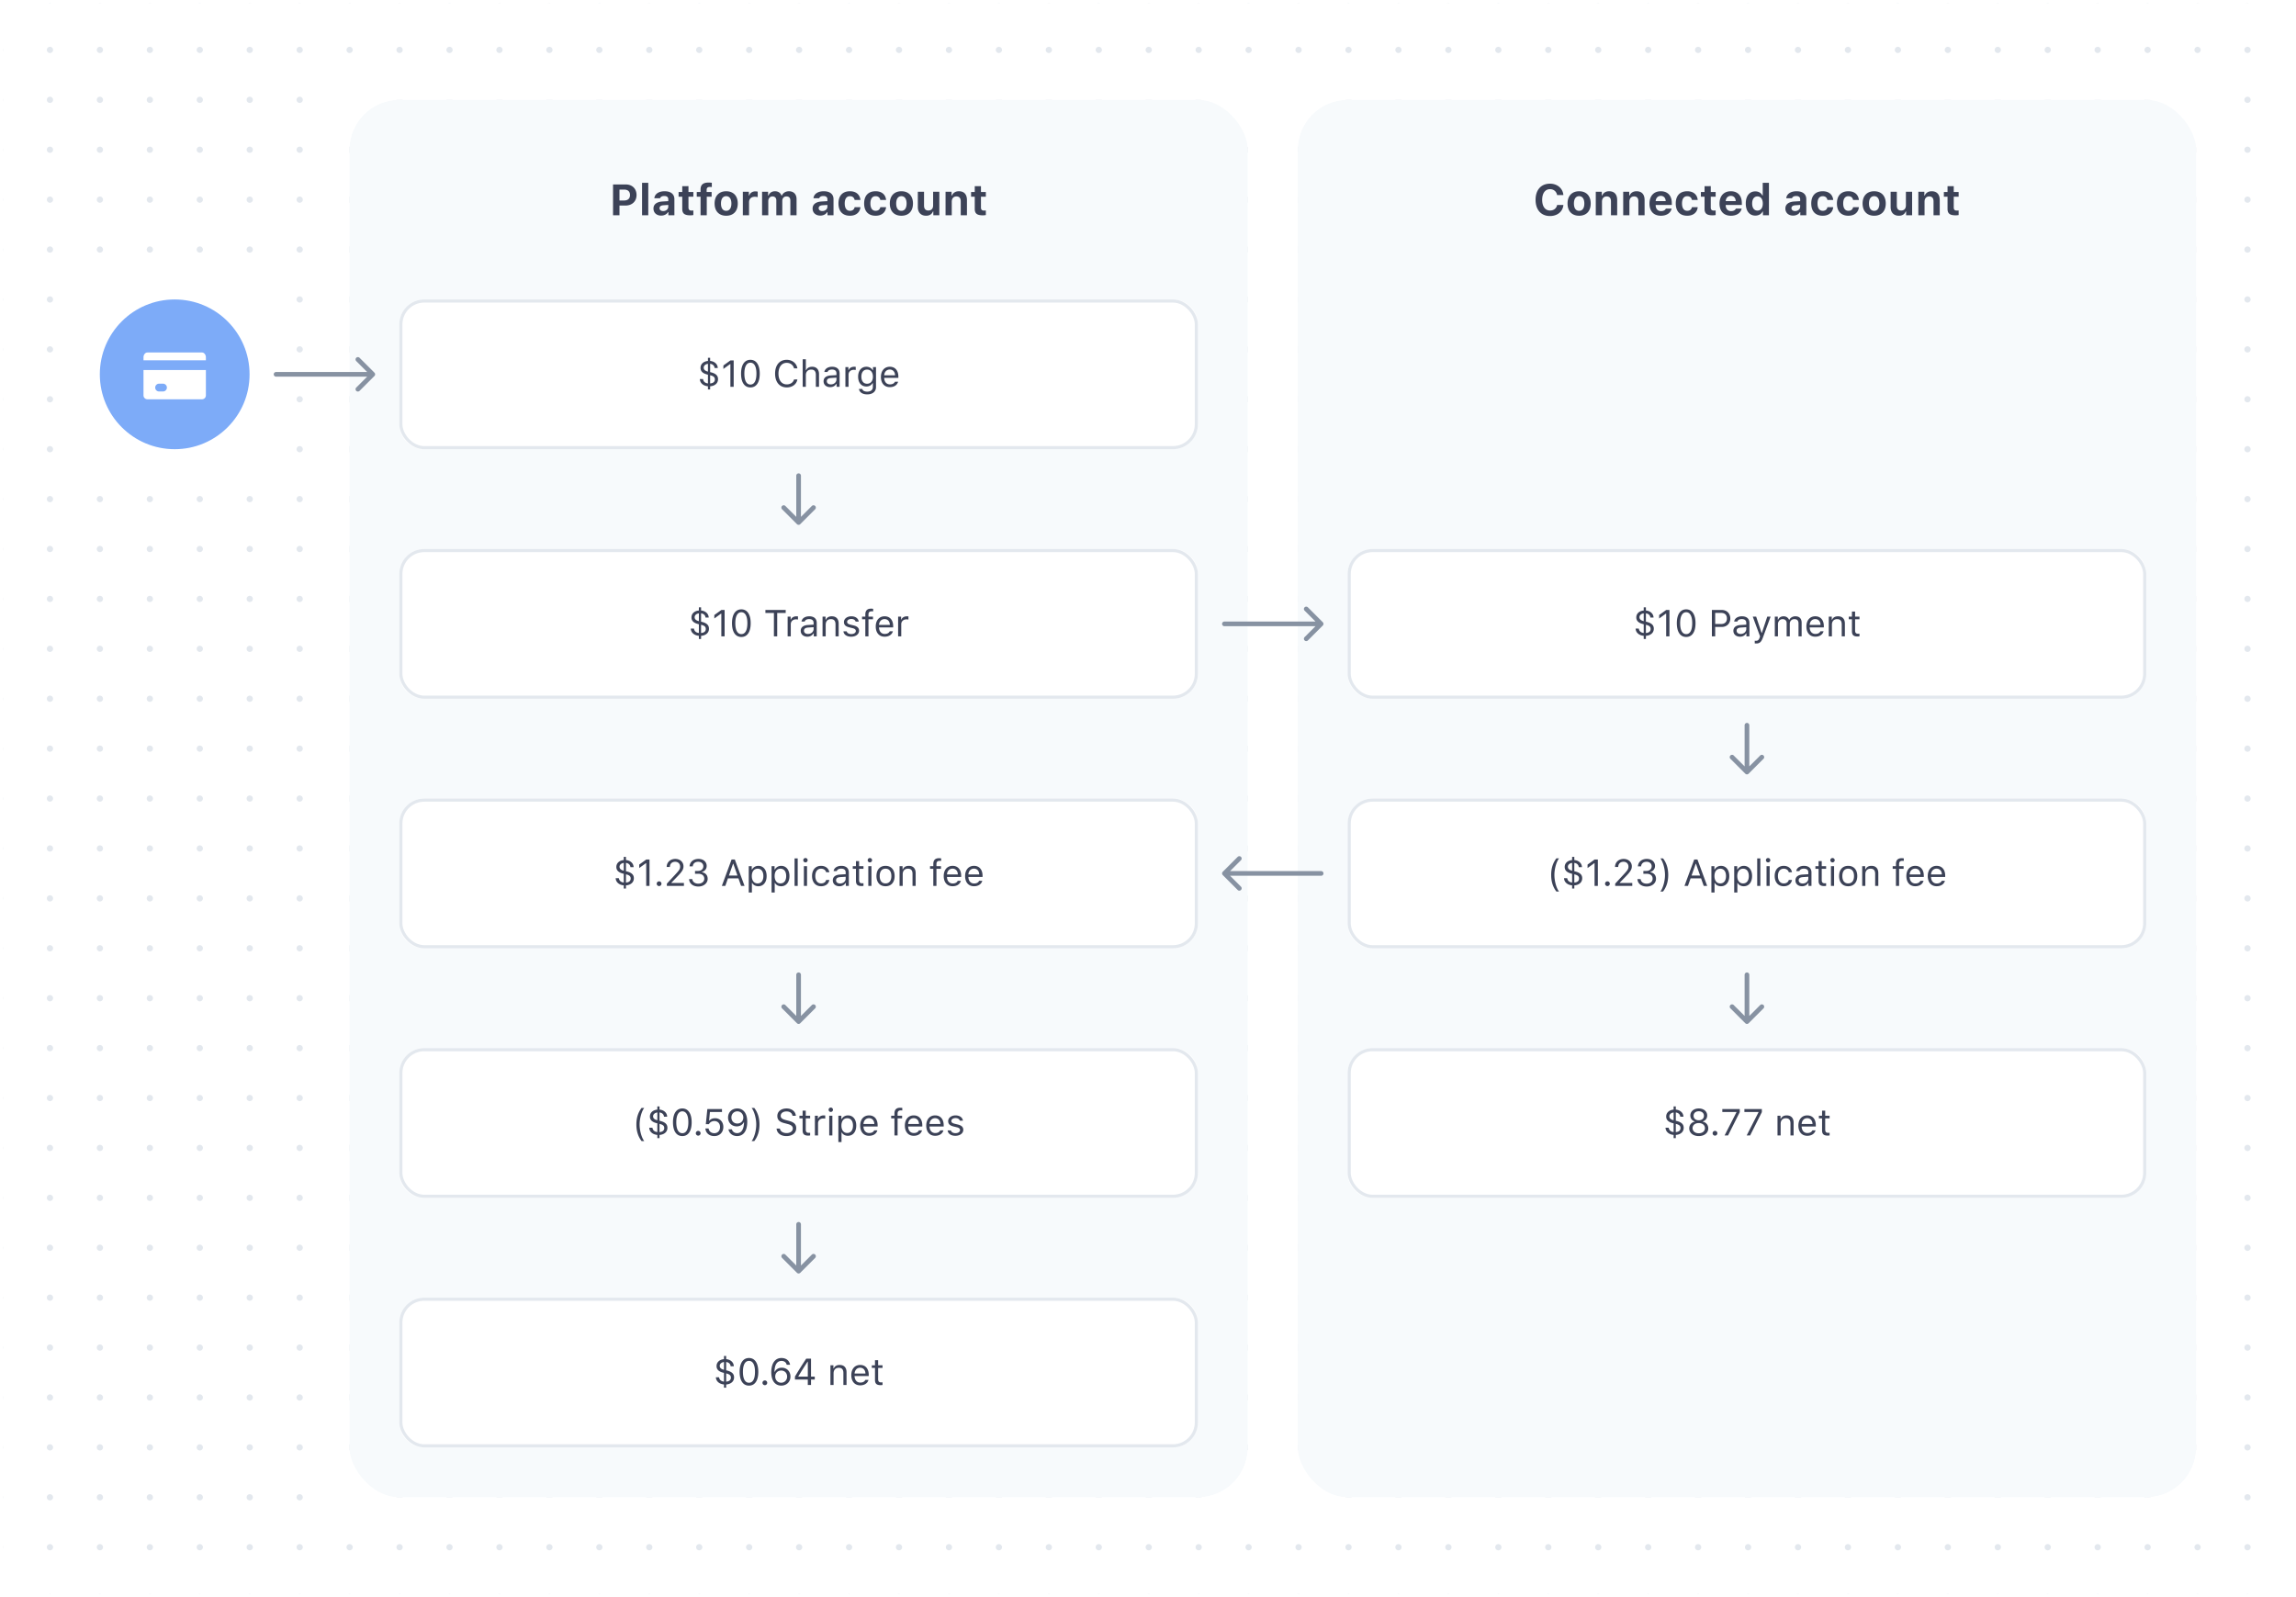 <svg xmlns="http://www.w3.org/2000/svg" width="736" height="512" fill="none"><rect width="100%" height="100%" fill="#333333" stroke="none"/><g clip-path="url(#a)"><path fill="#fff" d="M0 0h736v512H0z"/><path stroke="#E3E8EE" stroke-dasharray="0.01 16" stroke-linecap="round" stroke-linejoin="round" stroke-width="2" d="M0 0h736M0 16h736M0 32h736M0 48h736M0 64h736M0 80h736M0 96h736M0 112h736M0 128h736M0 144h736M0 160h736M0 176h736M0 192h736M0 208h736M0 224h736M0 240h736M0 256h736M0 272h736M0 288h736M0 304h736M0 320h736M0 336h736M0 352h736M0 368h736M0 384h736M0 400h736M0 416h736M0 432h736M0 448h736M0 464h736M0 480h736M0 496h736M0 512h736"/><path stroke="#fff" d="M.5.5h735v511H.5z"/></g><path fill="#F7FAFC" d="M112 48c0-8.837 7.163-16 16-16h256c8.837 0 16 7.163 16 16v416c0 8.837-7.163 16-16 16H128c-8.837 0-16-7.163-16-16z"/><rect width="298" height="458" x="107" y="27" stroke="#fff" stroke-width="10" rx="21"/><path fill="#F7FAFC" d="M416 48c0-8.837 7.163-16 16-16h256c8.837 0 16 7.163 16 16v416c0 8.837-7.163 16-16 16H432c-8.837 0-16-7.163-16-16z"/><rect width="298" height="458" x="411" y="27" stroke="#fff" stroke-width="10" rx="21"/><path fill="#F7FAFC" d="M193 52h126v24H193z"/><path fill="#3C4257" d="M196.514 59.136V69h2.064v-3.11h1.948c2.078 0 3.521-1.354 3.521-3.364 0-2.037-1.388-3.39-3.418-3.39zm2.064 1.64h1.504c1.189 0 1.866.609 1.866 1.757 0 1.121-.69 1.736-1.873 1.736h-1.497zM205.817 69h1.99V58.596h-1.99zm6.125.116c.978 0 1.798-.417 2.188-1.114h.123V69h1.928v-5.14c0-1.607-1.128-2.55-3.124-2.55-1.894 0-3.172.868-3.302 2.249h1.832c.164-.472.642-.725 1.36-.725.821 0 1.272.376 1.272 1.025v.622l-1.825.11c-1.873.11-2.919.902-2.919 2.263 0 1.374 1.018 2.262 2.467 2.262m.657-1.456c-.691 0-1.176-.349-1.176-.93 0-.553.417-.874 1.271-.93l1.525-.102v.56c0 .794-.698 1.402-1.62 1.402m6.104-7.984v1.866h-1.176v1.51h1.176v3.918c0 1.463.725 2.057 2.557 2.057.383 0 .752-.04.998-.088v-1.47a5 5 0 0 1-.588.034c-.677 0-.978-.314-.978-.991v-3.46h1.566v-1.51h-1.566v-1.866zM224.568 69h1.99v-5.947h1.558v-1.511h-1.599v-.636c0-.656.287-.977 1.066-.977.26 0 .465.02.595.04v-1.373a7 7 0 0 0-1.026-.075c-1.818 0-2.584.752-2.584 2.249v.772h-1.216v1.51h1.216zm8.217.157c2.318 0 3.712-1.463 3.712-3.924 0-2.44-1.415-3.923-3.712-3.923s-3.712 1.49-3.712 3.923c0 2.454 1.395 3.924 3.712 3.924m0-1.572c-1.066 0-1.668-.861-1.668-2.352 0-1.476.609-2.344 1.668-2.344 1.053 0 1.668.868 1.668 2.344 0 1.49-.608 2.352-1.668 2.352M238.124 69h1.989v-4.21c0-1.06.745-1.71 1.832-1.71.322 0 .786.055.944.11v-1.75c-.171-.055-.506-.09-.78-.09-.957 0-1.736.568-1.934 1.32h-.123v-1.196h-1.928zm6.166 0h1.989v-4.54c0-.86.554-1.49 1.333-1.49.78 0 1.244.465 1.244 1.272V69h1.915v-4.628c0-.813.519-1.401 1.326-1.401.841 0 1.257.45 1.257 1.36V69h1.99v-5.168c0-1.552-.937-2.522-2.441-2.522-1.052 0-1.921.553-2.269 1.387h-.123c-.301-.861-1.026-1.387-2.085-1.387-.991 0-1.778.526-2.085 1.387h-.123v-1.223h-1.928zm18.662.116c.978 0 1.798-.417 2.188-1.114h.123V69h1.927v-5.14c0-1.607-1.128-2.55-3.124-2.55-1.893 0-3.171.868-3.301 2.249h1.832c.164-.472.642-.725 1.36-.725.82 0 1.272.376 1.272 1.025v.622l-1.826.11c-1.873.11-2.919.902-2.919 2.263 0 1.374 1.019 2.262 2.468 2.262m.656-1.456c-.69 0-1.175-.349-1.175-.93 0-.553.417-.874 1.271-.93l1.525-.102v.56c0 .794-.698 1.402-1.621 1.402m12.209-3.561c-.164-1.682-1.36-2.79-3.356-2.79-2.358 0-3.685 1.43-3.685 3.91 0 2.51 1.333 3.938 3.685 3.938 1.962 0 3.192-1.08 3.356-2.734h-1.859c-.15.752-.684 1.155-1.497 1.155-1.066 0-1.675-.84-1.675-2.358 0-1.497.602-2.325 1.675-2.325.848 0 1.36.479 1.497 1.204zm8.231 0c-.164-1.682-1.36-2.79-3.357-2.79-2.358 0-3.684 1.43-3.684 3.91 0 2.51 1.333 3.938 3.684 3.938 1.962 0 3.193-1.08 3.357-2.734h-1.86c-.15.752-.683 1.155-1.497 1.155-1.066 0-1.674-.84-1.674-2.358 0-1.497.601-2.325 1.674-2.325.848 0 1.361.479 1.497 1.204zm4.901 5.058c2.318 0 3.712-1.463 3.712-3.924 0-2.44-1.415-3.923-3.712-3.923s-3.712 1.49-3.712 3.923c0 2.454 1.395 3.924 3.712 3.924m0-1.572c-1.066 0-1.668-.861-1.668-2.352 0-1.476.609-2.344 1.668-2.344 1.053 0 1.668.868 1.668 2.344 0 1.49-.608 2.352-1.668 2.352m12.161-6.111h-1.989v4.347c0 1.032-.533 1.668-1.524 1.668-.916 0-1.388-.54-1.388-1.606v-4.41h-1.989v4.902c0 1.75 1.011 2.782 2.638 2.782 1.142 0 1.846-.492 2.202-1.367h.123V69h1.927zM303.106 69h1.99v-4.355c0-1.018.567-1.674 1.49-1.674.943 0 1.388.553 1.388 1.613V69h1.989v-4.867c0-1.798-.902-2.823-2.577-2.823-1.115 0-1.88.526-2.229 1.374h-.123v-1.21h-1.928zm9.359-9.324v1.866h-1.176v1.51h1.176v3.918c0 1.463.724 2.057 2.556 2.057.383 0 .752-.04.999-.088v-1.47c-.192.02-.329.034-.588.034-.677 0-.978-.314-.978-.991v-3.46h1.566v-1.51h-1.566v-1.866z"/><path stroke="#F7FAFC" stroke-width="4" d="M193 52h126v24H193z"/><path fill="#F7FAFC" d="M489 52h142v24H489z"/><path fill="#3C4257" d="M496.87 69.253c2.379 0 4.115-1.442 4.286-3.548h-2.01c-.198 1.087-1.086 1.784-2.269 1.784-1.559 0-2.523-1.312-2.523-3.425s.964-3.424 2.516-3.424c1.176 0 2.071.752 2.27 1.893h2.009c-.15-2.119-1.941-3.65-4.279-3.65-2.864 0-4.628 1.975-4.628 5.181s1.771 5.189 4.628 5.189m9.331-.096c2.318 0 3.712-1.463 3.712-3.924 0-2.44-1.415-3.923-3.712-3.923s-3.712 1.49-3.712 3.923c0 2.454 1.395 3.924 3.712 3.924m0-1.572c-1.066 0-1.668-.861-1.668-2.352 0-1.476.609-2.344 1.668-2.344 1.053 0 1.668.868 1.668 2.344 0 1.49-.608 2.352-1.668 2.352M511.54 69h1.989v-4.355c0-1.018.568-1.674 1.491-1.674.943 0 1.387.553 1.387 1.613V69h1.989v-4.867c0-1.798-.902-2.823-2.577-2.823-1.114 0-1.88.526-2.228 1.374h-.123v-1.21h-1.928zm8.791 0h1.989v-4.355c0-1.018.568-1.674 1.491-1.674.943 0 1.387.553 1.387 1.613V69h1.99v-4.867c0-1.798-.903-2.823-2.578-2.823-1.114 0-1.88.526-2.228 1.374h-.123v-1.21h-1.928zm13.665-2.126c-.212.513-.752.8-1.538.8-1.039 0-1.695-.718-1.723-1.866v-.103h5.175v-.595c0-2.379-1.312-3.8-3.534-3.8-2.242 0-3.623 1.517-3.623 3.964 0 2.434 1.353 3.883 3.65 3.883 1.846 0 3.152-.882 3.446-2.283zm-1.613-4.081c.929 0 1.531.642 1.572 1.675h-3.213c.069-1.012.718-1.675 1.641-1.675m11.833 1.306c-.164-1.682-1.361-2.79-3.357-2.79-2.358 0-3.684 1.43-3.684 3.91 0 2.51 1.333 3.938 3.684 3.938 1.962 0 3.193-1.08 3.357-2.734h-1.86c-.15.752-.683 1.155-1.497 1.155-1.066 0-1.674-.84-1.674-2.358 0-1.497.601-2.325 1.674-2.325.848 0 1.361.479 1.497 1.204zm2.194-4.423v1.866h-1.176v1.51h1.176v3.918c0 1.463.725 2.057 2.557 2.057.383 0 .752-.04.998-.088v-1.47a5 5 0 0 1-.588.034c-.677 0-.978-.314-.978-.991v-3.46h1.566v-1.51h-1.566v-1.866zm10.035 7.198c-.212.513-.752.8-1.538.8-1.039 0-1.695-.718-1.722-1.866v-.103h5.174v-.595c0-2.379-1.312-3.8-3.534-3.8-2.242 0-3.623 1.517-3.623 3.964 0 2.434 1.354 3.883 3.651 3.883 1.845 0 3.151-.882 3.445-2.283zm-1.613-4.081c.93 0 1.531.642 1.572 1.675h-3.213c.069-1.012.718-1.675 1.641-1.675m7.861 6.323c1.046 0 1.901-.485 2.304-1.299h.123V69h1.928V58.596h-1.989v4.08h-.117c-.389-.833-1.23-1.325-2.249-1.325-1.893 0-3.069 1.483-3.069 3.876 0 2.399 1.169 3.89 3.069 3.89m.677-6.152c1.06 0 1.709.868 1.709 2.276s-.642 2.27-1.709 2.27c-1.066 0-1.702-.855-1.702-2.277 0-1.415.643-2.27 1.702-2.27m11.416 6.152c.978 0 1.798-.417 2.188-1.114h.123V69h1.927v-5.14c0-1.607-1.128-2.55-3.124-2.55-1.893 0-3.171.868-3.301 2.249h1.832c.164-.472.642-.725 1.36-.725.82 0 1.271.376 1.271 1.025v.622l-1.825.11c-1.873.11-2.919.902-2.919 2.263 0 1.374 1.019 2.262 2.468 2.262m.656-1.456c-.69 0-1.175-.349-1.175-.93 0-.553.417-.874 1.271-.93l1.524-.102v.56c0 .794-.697 1.402-1.62 1.402m12.209-3.561c-.164-1.682-1.36-2.79-3.356-2.79-2.358 0-3.685 1.43-3.685 3.91 0 2.51 1.333 3.938 3.685 3.938 1.962 0 3.192-1.08 3.356-2.734h-1.859c-.15.752-.684 1.155-1.497 1.155-1.066 0-1.675-.84-1.675-2.358 0-1.497.602-2.325 1.675-2.325.848 0 1.36.479 1.497 1.204zm8.231 0c-.164-1.682-1.361-2.79-3.357-2.79-2.358 0-3.684 1.43-3.684 3.91 0 2.51 1.333 3.938 3.684 3.938 1.962 0 3.193-1.08 3.357-2.734h-1.86c-.15.752-.683 1.155-1.497 1.155-1.066 0-1.674-.84-1.674-2.358 0-1.497.601-2.325 1.674-2.325.848 0 1.361.479 1.497 1.204zm4.901 5.058c2.318 0 3.712-1.463 3.712-3.924 0-2.44-1.415-3.923-3.712-3.923s-3.712 1.49-3.712 3.923c0 2.454 1.395 3.924 3.712 3.924m0-1.572c-1.066 0-1.668-.861-1.668-2.352 0-1.476.609-2.344 1.668-2.344 1.053 0 1.668.868 1.668 2.344 0 1.49-.608 2.352-1.668 2.352m12.161-6.111h-1.989v4.347c0 1.032-.533 1.668-1.524 1.668-.916 0-1.388-.54-1.388-1.606v-4.41h-1.989v4.902c0 1.75 1.011 2.782 2.638 2.782 1.142 0 1.846-.492 2.202-1.367h.123V69h1.927zM614.94 69h1.99v-4.355c0-1.018.567-1.674 1.49-1.674.943 0 1.388.553 1.388 1.613V69h1.989v-4.867c0-1.798-.902-2.823-2.577-2.823-1.115 0-1.88.526-2.229 1.374h-.123v-1.21h-1.928zm9.359-9.324v1.866h-1.176v1.51h1.176v3.918c0 1.463.724 2.057 2.556 2.057.383 0 .752-.04.999-.088v-1.47c-.192.02-.329.034-.588.034-.677 0-.978-.314-.978-.991v-3.46h1.566v-1.51h-1.566v-1.866z"/><path stroke="#F7FAFC" stroke-width="4" d="M489 52h142v24H489z"/><path fill="#fff" d="M32 104a8 8 0 0 1 8-8h32a8 8 0 0 1 8 8v32a8 8 0 0 1-8 8H40a8 8 0 0 1-8-8z"/><path fill="#7DABF8" stroke="#fff" stroke-width="12" d="M56 150c16.569 0 30-13.431 30-30S72.569 90 56 90c-16.568 0-30 13.431-30 30s13.432 30 30 30Z"/><path fill="#fff" fill-rule="evenodd" d="M66 115.5H46v-.938c0-.862.56-1.562 1.25-1.562h17.5c.69 0 1.25.7 1.25 1.562zm0 3.125v8.125c0 .69-.56 1.25-1.25 1.25h-17.5c-.69 0-1.25-.56-1.25-1.25v-8.125zM51 123a1.25 1.25 0 0 0 0 2.5h1.25a1.25 1.25 0 0 0 0-2.5z" clip-rule="evenodd"/><path fill="#fff" d="M128 104a8 8 0 0 1 8-8h240a8 8 0 0 1 8 8v32a8 8 0 0 1-8 8H136a8 8 0 0 1-8-8z"/><path fill="#3C4257" d="M226.938 124.85h.703v-1.014c1.382-.106 2.531-.873 2.531-2.285 0-1.231-.844-1.852-2.35-2.215l-.181-.041v-2.666c.791.1 1.353.562 1.429 1.353h1.02c-.041-1.294-1.096-2.15-2.449-2.273v-1.014h-.703v1.02c-1.389.123-2.379.955-2.379 2.215 0 1.154.785 1.804 2.244 2.156l.135.035v2.795c-1.014-.111-1.465-.668-1.571-1.4h-1.019c.041 1.365 1.195 2.191 2.59 2.314zm-1.36-6.991c0-.568.469-1.107 1.36-1.224v2.49c-1.008-.246-1.36-.691-1.36-1.266m2.098 2.438c1.16.281 1.476.691 1.476 1.336 0 .674-.422 1.207-1.511 1.289v-2.631zm6.457 3.703h1.055v-8.455h-1.049l-2.25 1.617v1.113l2.15-1.558h.094zm6.422.199c1.898 0 2.988-1.605 2.988-4.412 0-2.801-1.107-4.441-2.988-4.441-1.893 0-3 1.634-3 4.424 0 2.812 1.095 4.429 3 4.429m0-.92c-1.248 0-1.94-1.248-1.94-3.509 0-2.233.703-3.499 1.94-3.499 1.236 0 1.927 1.254 1.927 3.499 0 2.267-.679 3.509-1.927 3.509m11.642.92c1.799 0 3.135-1.002 3.416-2.554h-1.072c-.27.978-1.166 1.582-2.344 1.582-1.629 0-2.648-1.331-2.648-3.452s1.019-3.457 2.642-3.457c1.166 0 2.069.686 2.35 1.776h1.072c-.252-1.629-1.64-2.748-3.422-2.748-2.296 0-3.726 1.699-3.726 4.429 0 2.725 1.435 4.424 3.732 4.424m5.115-.199h1.008v-3.738c0-1.067.621-1.782 1.752-1.782.955 0 1.459.557 1.459 1.676V124h1.008v-4.09c0-1.482-.844-2.338-2.18-2.338-.966 0-1.629.41-1.945 1.108h-.094v-3.504h-1.008zm8.825.111c.843 0 1.535-.369 1.945-1.043h.094V124h.961v-4.324c0-1.313-.862-2.104-2.403-2.104-1.347 0-2.343.668-2.478 1.682h1.019c.141-.498.668-.785 1.424-.785.944 0 1.43.427 1.43 1.207v.574l-1.822.111c-1.471.088-2.303.739-2.303 1.869 0 1.155.908 1.881 2.133 1.881m.187-.884c-.732 0-1.277-.375-1.277-1.02 0-.633.422-.967 1.383-1.031l1.699-.112v.581c0 .902-.768 1.582-1.805 1.582M271 124h1.008v-3.914c0-.891.697-1.535 1.658-1.535.199 0 .563.035.645.058v-1.007a4 4 0 0 0-.504-.03c-.838 0-1.565.434-1.752 1.049h-.094v-.937H271zm6.996 2.426c1.723 0 2.813-.903 2.813-2.315v-6.427h-.961v1.002h-.094c-.363-.68-1.143-1.114-2.027-1.114-1.623 0-2.649 1.283-2.649 3.176s1.014 3.158 2.649 3.158c.867 0 1.582-.392 1.98-1.09h.094v1.243c0 .931-.674 1.488-1.805 1.488-.908 0-1.471-.334-1.582-.85h-1.066c.152 1.043 1.125 1.729 2.648 1.729m-.047-3.41c-1.172 0-1.828-.891-1.828-2.268s.656-2.268 1.828-2.268c1.166 0 1.875.891 1.875 2.268s-.703 2.268-1.875 2.268m8.942-.651c-.264.557-.815.856-1.629.856-1.073 0-1.77-.791-1.823-2.039v-.047h4.541v-.387c0-1.963-1.037-3.176-2.742-3.176-1.734 0-2.847 1.289-2.847 3.276 0 1.998 1.095 3.263 2.847 3.263 1.383 0 2.367-.668 2.66-1.746zm-1.664-3.902c1.002 0 1.669.738 1.693 1.857h-3.481c.077-1.119.78-1.857 1.788-1.857"/><rect width="255" height="47" x="128.5" y="96.5" stroke="#E3E8EE" rx="7.5"/><path fill="#fff" d="M128 184a8 8 0 0 1 8-8h240a8 8 0 0 1 8 8v32a8 8 0 0 1-8 8H136a8 8 0 0 1-8-8z"/><path fill="#3C4257" d="M224.031 204.85h.703v-1.014c1.383-.106 2.532-.873 2.532-2.285 0-1.231-.844-1.852-2.35-2.215l-.182-.041v-2.666c.791.1 1.354.562 1.43 1.353h1.02c-.041-1.294-1.096-2.15-2.45-2.273v-1.014h-.703v1.02c-1.388.123-2.379.955-2.379 2.215 0 1.154.786 1.804 2.244 2.156l.135.035v2.795c-1.013-.111-1.465-.668-1.57-1.4h-1.02c.041 1.365 1.196 2.191 2.59 2.314zm-1.359-6.991c0-.568.469-1.107 1.359-1.224v2.49c-1.008-.246-1.359-.691-1.359-1.266m2.098 2.438c1.16.281 1.476.691 1.476 1.336 0 .674-.422 1.207-1.512 1.289v-2.631zm6.457 3.703h1.054v-8.455h-1.049l-2.25 1.617v1.113l2.151-1.558h.094zm6.421.199c1.899 0 2.989-1.605 2.989-4.412 0-2.801-1.108-4.441-2.989-4.441-1.892 0-3 1.634-3 4.424 0 2.812 1.096 4.429 3 4.429m0-.92c-1.248 0-1.939-1.248-1.939-3.509 0-2.233.703-3.499 1.939-3.499s1.928 1.254 1.928 3.499c0 2.267-.68 3.509-1.928 3.509m11.491.721v-7.506h2.724v-.949h-6.504v.949h2.725V204zm3.345 0h1.008v-3.914c0-.891.697-1.535 1.658-1.535.2 0 .563.035.645.058v-1.007a4 4 0 0 0-.504-.03c-.838 0-1.564.434-1.752 1.049h-.094v-.937h-.961zm6.328.111c.844 0 1.536-.369 1.946-1.043h.094V204h.96v-4.324c0-1.313-.861-2.104-2.402-2.104-1.348 0-2.344.668-2.478 1.682h1.019c.141-.498.668-.785 1.424-.785.943 0 1.43.427 1.43 1.207v.574l-1.823.111c-1.47.088-2.302.739-2.302 1.869 0 1.155.908 1.881 2.132 1.881m.188-.884c-.732 0-1.277-.375-1.277-1.02 0-.633.422-.967 1.382-1.031l1.7-.112v.581c0 .902-.768 1.582-1.805 1.582m4.676.773h1.008v-3.738c0-1.108.65-1.782 1.658-1.782s1.488.54 1.488 1.676V204h1.008v-4.09c0-1.5-.791-2.338-2.209-2.338-.967 0-1.582.41-1.899 1.108h-.093v-.996h-.961zm6.861-4.588c0 .914.539 1.424 1.723 1.711l1.084.264c.674.164 1.002.457 1.002.89 0 .58-.61.985-1.459.985-.809 0-1.313-.34-1.483-.873h-1.037c.112 1.049 1.078 1.722 2.485 1.722 1.435 0 2.531-.779 2.531-1.91 0-.908-.574-1.424-1.764-1.711l-.973-.234c-.744-.182-1.095-.451-1.095-.885 0-.562.586-.943 1.336-.943.761 0 1.254.334 1.388.838h.996c-.134-1.037-1.054-1.694-2.378-1.694-1.342 0-2.356.791-2.356 1.84m6.85 4.588h1.008v-5.473h1.447v-.843h-1.447v-.674c0-.692.304-1.043 1.031-1.043.181 0 .351.006.474.029v-.82a3.5 3.5 0 0 0-.679-.059c-1.201 0-1.834.604-1.834 1.863v.704h-1.049v.843h1.049zm7.84-1.635c-.264.557-.815.856-1.629.856-1.073 0-1.77-.791-1.823-2.039v-.047h4.541v-.387c0-1.963-1.037-3.176-2.742-3.176-1.734 0-2.847 1.289-2.847 3.276 0 1.998 1.095 3.263 2.847 3.263 1.383 0 2.367-.668 2.66-1.746zm-1.665-3.902c1.002 0 1.67.738 1.694 1.857h-3.481c.077-1.119.78-1.857 1.787-1.857m4.336 5.537h1.008v-3.914c0-.891.698-1.535 1.658-1.535.2 0 .563.035.645.058v-1.007a4 4 0 0 0-.504-.03c-.838 0-1.564.434-1.752 1.049h-.094v-.937h-.961z"/><rect width="255" height="47" x="128.5" y="176.5" stroke="#E3E8EE" rx="7.5"/><path fill="#fff" d="M128 264a8 8 0 0 1 8-8h240a8 8 0 0 1 8 8v32a8 8 0 0 1-8 8H136a8 8 0 0 1-8-8z"/><path fill="#3C4257" d="M199.955 284.85h.703v-1.014c1.383-.106 2.531-.873 2.531-2.285 0-1.231-.843-1.852-2.349-2.215l-.182-.041v-2.666c.791.1 1.354.562 1.43 1.353h1.019c-.041-1.294-1.095-2.15-2.449-2.273v-1.014h-.703v1.02c-1.389.123-2.379.955-2.379 2.215 0 1.154.785 1.804 2.244 2.156l.135.035v2.795c-1.014-.111-1.465-.668-1.57-1.4h-1.02c.041 1.365 1.196 2.191 2.59 2.314zm-1.359-6.991c0-.568.468-1.107 1.359-1.224v2.49c-1.008-.246-1.359-.691-1.359-1.266m2.097 2.438c1.161.281 1.477.691 1.477 1.336 0 .674-.422 1.207-1.512 1.289v-2.631zM207.15 284h1.055v-8.455h-1.049l-2.25 1.617v1.113l2.151-1.558h.093zm4.125.059a.764.764 0 0 0 .762-.762.76.76 0 1 0-1.523 0c0 .416.345.762.761.762m2.438-6.129h1.019c0-1.002.674-1.664 1.688-1.664.996 0 1.6.668 1.6 1.564 0 .744-.317 1.184-1.395 2.35l-2.859 3.093V284h5.472v-.949h-4.008v-.094l1.922-1.986c1.524-1.576 1.946-2.28 1.946-3.252 0-1.371-1.131-2.373-2.608-2.373-1.617 0-2.777 1.078-2.777 2.584m9.082 2.174h1.049c1.189 0 1.922.609 1.922 1.587 0 .95-.791 1.588-1.905 1.588-1.09 0-1.851-.568-1.945-1.459h-1.02c.077 1.436 1.26 2.379 2.977 2.379 1.682 0 2.977-1.06 2.977-2.478 0-1.178-.727-1.922-1.823-2.098v-.094c.868-.252 1.5-.925 1.506-1.945.006-1.184-.955-2.238-2.625-2.238-1.711 0-2.76 1.013-2.865 2.39h1.025c.088-.949.75-1.47 1.77-1.47 1.019 0 1.623.644 1.623 1.435 0 .879-.691 1.5-1.664 1.5h-1.002zM237.561 284h1.107l-3.117-8.455h-1.043L231.391 284h1.107l.85-2.42h3.363zm-2.579-7.09h.094l1.324 3.774h-2.742zm8.116.662c-.862 0-1.618.44-2.022 1.166h-.094v-1.054h-.961v8.425h1.008v-3.058h.094c.346.668 1.072 1.06 1.975 1.06 1.605 0 2.654-1.295 2.654-3.269 0-1.987-1.043-3.27-2.654-3.27m-.241 5.631c-1.136 0-1.857-.914-1.857-2.361 0-1.453.721-2.362 1.863-2.362 1.155 0 1.846.885 1.846 2.362 0 1.476-.691 2.361-1.852 2.361m7.553-5.631c-.861 0-1.617.44-2.021 1.166h-.094v-1.054h-.961v8.425h1.008v-3.058h.094c.345.668 1.072 1.06 1.974 1.06 1.606 0 2.654-1.295 2.654-3.269 0-1.987-1.043-3.27-2.654-3.27m-.24 5.631c-1.137 0-1.858-.914-1.858-2.361 0-1.453.721-2.362 1.864-2.362 1.154 0 1.845.885 1.845 2.362 0 1.476-.691 2.361-1.851 2.361m4.535.797h1.008v-8.824h-1.008zm3.492-7.535a.705.705 0 0 0 .703-.703.705.705 0 0 0-.703-.703.705.705 0 0 0-.703.703c0 .386.317.703.703.703m-.504 7.535h1.008v-6.316h-1.008zm8.157-4.383c-.176-1.125-1.114-2.045-2.649-2.045-1.769 0-2.894 1.278-2.894 3.246 0 2.01 1.131 3.293 2.9 3.293 1.518 0 2.461-.855 2.643-2.015h-1.02c-.187.715-.779 1.107-1.629 1.107-1.125 0-1.851-.926-1.851-2.385 0-1.429.714-2.338 1.851-2.338.908 0 1.465.51 1.629 1.137zm3.246 4.494c.843 0 1.535-.369 1.945-1.043h.094V284h.961v-4.324c0-1.313-.862-2.104-2.403-2.104-1.347 0-2.343.668-2.478 1.682h1.019c.141-.498.668-.785 1.424-.785.944 0 1.43.427 1.43 1.207v.574l-1.822.111c-1.471.088-2.303.739-2.303 1.869 0 1.155.908 1.881 2.133 1.881m.187-.884c-.732 0-1.277-.375-1.277-1.02 0-.633.422-.967 1.383-1.031l1.699-.112v.581c0 .902-.768 1.582-1.805 1.582m5.098-7.178v1.635h-1.02v.843h1.02v3.832c0 1.207.521 1.688 1.822 1.688.199 0 .393-.024.592-.059v-.849a4 4 0 0 1-.469.023c-.656 0-.937-.316-.937-1.06v-3.575h1.406v-.843h-1.406v-1.635zm4.465.416a.706.706 0 0 0 .703-.703.705.705 0 0 0-.703-.703.705.705 0 0 0-.703.703c0 .386.316.703.703.703m-.504 7.535h1.008v-6.316h-1.008zm5.525.111c1.799 0 2.912-1.242 2.912-3.269 0-2.033-1.113-3.27-2.912-3.27s-2.912 1.237-2.912 3.27c0 2.027 1.113 3.269 2.912 3.269m0-.908c-1.195 0-1.869-.867-1.869-2.361 0-1.5.674-2.362 1.869-2.362s1.869.862 1.869 2.362c0 1.494-.674 2.361-1.869 2.361m4.494.797h1.008v-3.738c0-1.108.651-1.782 1.658-1.782 1.008 0 1.489.54 1.489 1.676V284h1.007v-4.09c0-1.5-.791-2.338-2.209-2.338-.966 0-1.582.41-1.898 1.108h-.094v-.996h-.961zm10.817 0h1.008v-5.473h1.447v-.843h-1.447v-.674c0-.692.304-1.043 1.031-1.043.181 0 .351.006.474.029v-.82a3.5 3.5 0 0 0-.679-.059c-1.201 0-1.834.604-1.834 1.863v.704h-1.049v.843h1.049zm7.84-1.635c-.264.557-.815.856-1.629.856-1.073 0-1.77-.791-1.823-2.039v-.047h4.541v-.387c0-1.963-1.037-3.176-2.742-3.176-1.734 0-2.847 1.289-2.847 3.276 0 1.998 1.095 3.263 2.847 3.263 1.383 0 2.367-.668 2.66-1.746zm-1.664-3.902c1.001 0 1.669.738 1.693 1.857h-3.481c.077-1.119.78-1.857 1.788-1.857m8.519 3.902c-.264.557-.814.856-1.629.856-1.072 0-1.769-.791-1.822-2.039v-.047h4.541v-.387c0-1.963-1.037-3.176-2.742-3.176-1.735 0-2.848 1.289-2.848 3.276 0 1.998 1.096 3.263 2.848 3.263 1.383 0 2.367-.668 2.66-1.746zm-1.664-3.902c1.002 0 1.67.738 1.693 1.857h-3.48c.076-1.119.779-1.857 1.787-1.857"/><rect width="255" height="47" x="128.5" y="256.5" stroke="#E3E8EE" rx="7.5"/><path fill="#fff" d="M128 344a8 8 0 0 1 8-8h240a8 8 0 0 1 8 8v32a8 8 0 0 1-8 8H136a8 8 0 0 1-8-8z"/><path fill="#3C4257" d="M203.998 360.484c0 2.116.539 3.827 1.664 5.315h.856c-.838-1.067-1.483-3.322-1.483-5.315 0-1.98.651-4.242 1.483-5.308h-.856c-1.125 1.488-1.664 3.199-1.664 5.308m6.715 4.366h.703v-1.014c1.383-.106 2.531-.873 2.531-2.285 0-1.231-.843-1.852-2.349-2.215l-.182-.041v-2.666c.791.1 1.354.562 1.43 1.353h1.019c-.041-1.294-1.095-2.15-2.449-2.273v-1.014h-.703v1.02c-1.389.123-2.379.955-2.379 2.215 0 1.154.785 1.804 2.244 2.156l.135.035v2.795c-1.014-.111-1.465-.668-1.57-1.4h-1.02c.041 1.365 1.195 2.191 2.59 2.314zm-1.359-6.991c0-.568.468-1.107 1.359-1.224v2.49c-1.008-.246-1.359-.691-1.359-1.266m2.097 2.438c1.16.281 1.477.691 1.477 1.336 0 .674-.422 1.207-1.512 1.289v-2.631zm7.278 3.902c1.898 0 2.988-1.605 2.988-4.412 0-2.801-1.108-4.441-2.988-4.441-1.893 0-3 1.634-3 4.424 0 2.812 1.095 4.429 3 4.429m0-.92c-1.249 0-1.94-1.248-1.94-3.509 0-2.233.703-3.499 1.94-3.499 1.236 0 1.927 1.254 1.927 3.499 0 2.267-.679 3.509-1.927 3.509m5.085.78a.764.764 0 0 0 .762-.762.76.76 0 1 0-1.523 0c0 .416.345.762.761.762m5.151.14c1.728 0 2.906-1.195 2.906-2.935 0-1.676-1.172-2.789-2.59-2.789q-1.264.001-1.881.767h-.093l.263-2.754h3.868v-.943h-4.694l-.486 4.834h.99c.334-.627.967-.996 1.77-.996 1.066 0 1.798.767 1.798 1.91 0 1.184-.732 1.98-1.839 1.98-.997 0-1.723-.603-1.817-1.505h-1.037c.094 1.447 1.242 2.431 2.842 2.431m7.318-.006c2.069 0 3.252-1.664 3.252-4.57 0-2.877-1.359-4.277-3.181-4.277-1.735 0-2.965 1.213-2.965 2.912 0 1.64 1.166 2.83 2.777 2.83 1.008 0 1.834-.481 2.25-1.301h.094c-.059 2.25-.838 3.469-2.215 3.469-.832 0-1.477-.463-1.699-1.225h-1.084c.263 1.33 1.336 2.162 2.771 2.162m.071-4.019c-1.12 0-1.899-.797-1.899-1.951 0-1.108.826-1.952 1.91-1.952s1.91.856 1.91 1.987c0 1.119-.802 1.916-1.921 1.916m7.101.316c0-2.115-.539-3.826-1.664-5.314h-.855c.837 1.066 1.482 3.322 1.482 5.314 0 1.981-.65 4.242-1.482 5.309h.855c1.125-1.488 1.664-3.199 1.664-5.309m5.479 1.301c.111 1.459 1.347 2.408 3.14 2.408 1.934 0 3.158-.99 3.158-2.543 0-1.242-.703-1.922-2.455-2.361l-.884-.234c-1.166-.299-1.629-.68-1.629-1.342 0-.856.744-1.418 1.869-1.418 1.055 0 1.769.515 1.916 1.383h1.06c-.088-1.366-1.306-2.338-2.941-2.338-1.787 0-2.988.972-2.988 2.408 0 1.201.662 1.892 2.191 2.279l1.084.281c1.166.293 1.693.75 1.693 1.471 0 .838-.837 1.453-1.974 1.453-1.201 0-2.045-.562-2.174-1.447zm8.349-5.742v1.635h-1.019v.843h1.019v3.832c0 1.207.522 1.688 1.822 1.688.2 0 .393-.024.592-.059v-.849a4 4 0 0 1-.468.023c-.657 0-.938-.316-.938-1.06v-3.575h1.406v-.843h-1.406v-1.635zm3.938 7.951h1.008v-3.914c0-.891.697-1.535 1.658-1.535.199 0 .562.035.644.058v-1.007a4 4 0 0 0-.504-.03c-.838 0-1.564.434-1.752 1.049h-.093v-.937h-.961zm5.097-7.535a.705.705 0 0 0 .703-.703.705.705 0 0 0-.703-.703.705.705 0 0 0-.703.703c0 .386.317.703.703.703m-.504 7.535h1.008v-6.316h-1.008zm6.006-6.428c-.861 0-1.617.44-2.021 1.166h-.094v-1.054h-.961v8.425h1.008v-3.058h.094c.345.668 1.072 1.06 1.974 1.06 1.606 0 2.655-1.295 2.655-3.269 0-1.987-1.043-3.27-2.655-3.27m-.24 5.631c-1.137 0-1.857-.914-1.857-2.361 0-1.453.72-2.362 1.863-2.362 1.154 0 1.846.885 1.846 2.362 0 1.476-.692 2.361-1.852 2.361m8.66-.838c-.263.557-.814.856-1.629.856-1.072 0-1.769-.791-1.822-2.039v-.047h4.541v-.387c0-1.963-1.037-3.176-2.742-3.176-1.734 0-2.848 1.289-2.848 3.276 0 1.998 1.096 3.263 2.848 3.263 1.383 0 2.367-.668 2.66-1.746zm-1.664-3.902c1.002 0 1.67.738 1.694 1.857h-3.481c.076-1.119.779-1.857 1.787-1.857m8.145 5.537h1.008v-5.473h1.447v-.843h-1.447v-.674c0-.692.304-1.043 1.031-1.043.181 0 .351.006.474.029v-.82a3.5 3.5 0 0 0-.679-.059c-1.201 0-1.834.604-1.834 1.863v.704h-1.049v.843h1.049zm7.84-1.635c-.264.557-.815.856-1.629.856-1.073 0-1.77-.791-1.823-2.039v-.047h4.541v-.387c0-1.963-1.037-3.176-2.742-3.176-1.734 0-2.847 1.289-2.847 3.276 0 1.998 1.095 3.263 2.847 3.263 1.383 0 2.367-.668 2.66-1.746zm-1.665-3.902c1.002 0 1.67.738 1.694 1.857h-3.481c.077-1.119.78-1.857 1.787-1.857m8.52 3.902c-.264.557-.814.856-1.629.856-1.072 0-1.769-.791-1.822-2.039v-.047h4.541v-.387c0-1.963-1.037-3.176-2.742-3.176-1.735 0-2.848 1.289-2.848 3.276 0 1.998 1.096 3.263 2.848 3.263 1.382 0 2.367-.668 2.66-1.746zm-1.664-3.902c1.002 0 1.67.738 1.693 1.857h-3.48c.076-1.119.779-1.857 1.787-1.857m4.189.949c0 .914.539 1.424 1.723 1.711l1.084.264c.674.164 1.002.457 1.002.89 0 .58-.609.985-1.459.985-.809 0-1.312-.34-1.482-.873h-1.038c.112 1.049 1.079 1.722 2.485 1.722 1.435 0 2.531-.779 2.531-1.91 0-.908-.574-1.424-1.764-1.711l-.972-.234c-.744-.182-1.096-.451-1.096-.885 0-.562.586-.943 1.336-.943.762 0 1.254.334 1.389.838h.996c-.135-1.037-1.055-1.694-2.379-1.694-1.342 0-2.356.791-2.356 1.84"/><rect width="255" height="47" x="128.5" y="336.5" stroke="#E3E8EE" rx="7.5"/><path fill="#fff" d="M128 424a8 8 0 0 1 8-8h240a8 8 0 0 1 8 8v32a8 8 0 0 1-8 8H136a8 8 0 0 1-8-8z"/><path fill="#3C4257" d="M232.076 444.85h.703v-1.014c1.383-.106 2.532-.873 2.532-2.285 0-1.231-.844-1.852-2.35-2.215l-.182-.041v-2.666c.791.1 1.354.562 1.43 1.353h1.02c-.041-1.294-1.096-2.15-2.45-2.273v-1.014h-.703v1.02c-1.388.123-2.379.955-2.379 2.215 0 1.154.785 1.804 2.244 2.156l.135.035v2.795c-1.014-.111-1.465-.668-1.57-1.4h-1.02c.041 1.365 1.196 2.191 2.59 2.314zm-1.359-6.991c0-.568.469-1.107 1.359-1.224v2.49c-1.008-.246-1.359-.691-1.359-1.266m2.097 2.438c1.161.281 1.477.691 1.477 1.336 0 .674-.422 1.207-1.512 1.289v-2.631zm7.278 3.902c1.898 0 2.988-1.605 2.988-4.412 0-2.801-1.107-4.441-2.988-4.441-1.893 0-3 1.634-3 4.424 0 2.812 1.096 4.429 3 4.429m0-.92c-1.248 0-1.94-1.248-1.94-3.509 0-2.233.703-3.499 1.94-3.499 1.236 0 1.928 1.254 1.928 3.499 0 2.267-.68 3.509-1.928 3.509m5.086.78a.764.764 0 0 0 .761-.762.76.76 0 0 0-.761-.762.764.764 0 0 0-.762.762c0 .416.346.762.762.762m5.244.134c1.734 0 2.965-1.213 2.965-2.912 0-1.64-1.166-2.83-2.778-2.83-1.007 0-1.834.481-2.25 1.301h-.093c.035-2.297.855-3.469 2.261-3.469.856 0 1.477.44 1.653 1.225h1.084c-.217-1.313-1.231-2.162-2.772-2.162-1.998 0-3.252 1.664-3.252 4.57 0 2.848 1.342 4.277 3.182 4.277m-.012-.925c-1.084 0-1.91-.856-1.91-1.987 0-1.119.803-1.916 1.922-1.916s1.898.797 1.898 1.951c0 1.108-.826 1.952-1.91 1.952m8.537.732h1.032v-1.752h1.201v-.943h-1.201v-5.76h-1.53a134 134 0 0 0-3.621 5.742v.961h4.119zm-3.041-2.76c.92-1.552 2.028-3.299 2.977-4.717h.07v4.788h-3.047zm10.295 2.76h1.008v-3.738c0-1.108.65-1.782 1.658-1.782s1.488.54 1.488 1.676V444h1.008v-4.09c0-1.5-.791-2.338-2.209-2.338-.966 0-1.582.41-1.898 1.108h-.094v-.996h-.961zm11.192-1.635c-.264.557-.815.856-1.629.856-1.073 0-1.77-.791-1.823-2.039v-.047h4.541v-.387c0-1.963-1.037-3.176-2.742-3.176-1.734 0-2.847 1.289-2.847 3.276 0 1.998 1.095 3.263 2.847 3.263 1.383 0 2.367-.668 2.66-1.746zm-1.664-3.902c1.001 0 1.669.738 1.693 1.857h-3.481c.077-1.119.78-1.857 1.788-1.857m4.757-2.414v1.635h-1.019v.843h1.019v3.832c0 1.207.522 1.688 1.823 1.688.199 0 .392-.024.591-.059v-.849a4 4 0 0 1-.468.023c-.657 0-.938-.316-.938-1.06v-3.575h1.406v-.843h-1.406v-1.635z"/><rect width="255" height="47" x="128.5" y="416.5" stroke="#E3E8EE" rx="7.5"/><path fill="#fff" d="M432 184a8 8 0 0 1 8-8h240a8 8 0 0 1 8 8v32a8 8 0 0 1-8 8H440a8 8 0 0 1-8-8z"/><path fill="#3C4257" d="M526.906 204.85h.703v-1.014c1.383-.106 2.532-.873 2.532-2.285 0-1.231-.844-1.852-2.35-2.215l-.182-.041v-2.666c.791.1 1.354.562 1.43 1.353h1.02c-.041-1.294-1.096-2.15-2.45-2.273v-1.014h-.703v1.02c-1.388.123-2.379.955-2.379 2.215 0 1.154.785 1.804 2.244 2.156l.135.035v2.795c-1.013-.111-1.465-.668-1.57-1.4h-1.02c.041 1.365 1.196 2.191 2.59 2.314zm-1.359-6.991c0-.568.469-1.107 1.359-1.224v2.49c-1.008-.246-1.359-.691-1.359-1.266m2.098 2.438c1.16.281 1.476.691 1.476 1.336 0 .674-.422 1.207-1.512 1.289v-2.631zm6.457 3.703h1.054v-8.455h-1.049l-2.25 1.617v1.113l2.151-1.558h.094zm6.421.199c1.899 0 2.989-1.605 2.989-4.412 0-2.801-1.108-4.441-2.989-4.441-1.892 0-3 1.634-3 4.424 0 2.812 1.096 4.429 3 4.429m0-.92c-1.248 0-1.939-1.248-1.939-3.509 0-2.233.703-3.499 1.939-3.499s1.928 1.254 1.928 3.499c0 2.267-.68 3.509-1.928 3.509m8.239-7.734V204h1.054v-3.018h2.127c1.588 0 2.719-1.119 2.719-2.701 0-1.611-1.107-2.736-2.707-2.736zm1.054.937h1.864c1.224 0 1.898.639 1.898 1.799 0 1.119-.697 1.764-1.898 1.764h-1.864zm7.969 7.629c.844 0 1.535-.369 1.945-1.043h.094V204h.961v-4.324c0-1.313-.861-2.104-2.402-2.104-1.348 0-2.344.668-2.479 1.682h1.02c.14-.498.668-.785 1.424-.785.943 0 1.429.427 1.429 1.207v.574l-1.822.111c-1.471.088-2.303.739-2.303 1.869 0 1.155.909 1.881 2.133 1.881m.188-.884c-.733 0-1.278-.375-1.278-1.02 0-.633.422-.967 1.383-1.031l1.699-.112v.581c0 .902-.767 1.582-1.804 1.582m4.98 3.058c1.119 0 1.623-.433 2.162-1.898l2.467-6.703h-1.072l-1.729 5.197h-.093l-1.735-5.197h-1.09l2.338 6.322-.117.375c-.264.762-.58 1.037-1.16 1.037-.141 0-.299-.006-.422-.029v.861c.141.023.316.035.451.035M568.93 204h1.008v-3.914c0-.891.638-1.606 1.464-1.606.797 0 1.319.481 1.319 1.231V204h1.008v-4.061c0-.802.585-1.459 1.464-1.459.891 0 1.33.458 1.33 1.389V204h1.008v-4.365c0-1.324-.72-2.063-2.01-2.063-.873 0-1.593.44-1.933 1.108h-.094c-.293-.657-.89-1.108-1.746-1.108-.844 0-1.477.405-1.764 1.108h-.093v-.996h-.961zm14.625-1.635c-.264.557-.815.856-1.629.856-1.072 0-1.77-.791-1.822-2.039v-.047h4.541v-.387c0-1.963-1.038-3.176-2.743-3.176-1.734 0-2.847 1.289-2.847 3.276 0 1.998 1.095 3.263 2.847 3.263 1.383 0 2.368-.668 2.66-1.746zm-1.664-3.902c1.002 0 1.67.738 1.693 1.857h-3.48c.076-1.119.779-1.857 1.787-1.857m4.336 5.537h1.007v-3.738c0-1.108.651-1.782 1.659-1.782 1.007 0 1.488.54 1.488 1.676V204h1.008v-4.09c0-1.5-.791-2.338-2.209-2.338-.967 0-1.582.41-1.899 1.108h-.093v-.996h-.961zm7.429-7.951v1.635h-1.019v.843h1.019v3.832c0 1.207.522 1.688 1.823 1.688.199 0 .392-.024.591-.059v-.849a4 4 0 0 1-.468.023c-.657 0-.938-.316-.938-1.06v-3.575h1.406v-.843h-1.406v-1.635z"/><rect width="255" height="47" x="432.5" y="176.5" stroke="#E3E8EE" rx="7.5"/><path fill="#fff" d="M432 264a8 8 0 0 1 8-8h240a8 8 0 0 1 8 8v32a8 8 0 0 1-8 8H440a8 8 0 0 1-8-8z"/><path fill="#3C4257" d="M497.24 280.484c0 2.116.539 3.827 1.664 5.315h.856c-.838-1.067-1.483-3.322-1.483-5.315 0-1.98.651-4.242 1.483-5.308h-.856c-1.125 1.488-1.664 3.199-1.664 5.308m6.715 4.366h.703v-1.014c1.383-.106 2.531-.873 2.531-2.285 0-1.231-.843-1.852-2.349-2.215l-.182-.041v-2.666c.791.1 1.354.562 1.43 1.353h1.019c-.041-1.294-1.095-2.15-2.449-2.273v-1.014h-.703v1.02c-1.389.123-2.379.955-2.379 2.215 0 1.154.785 1.804 2.244 2.156l.135.035v2.795c-1.014-.111-1.465-.668-1.57-1.4h-1.02c.041 1.365 1.196 2.191 2.59 2.314zm-1.359-6.991c0-.568.468-1.107 1.359-1.224v2.49c-1.008-.246-1.359-.691-1.359-1.266m2.097 2.438c1.161.281 1.477.691 1.477 1.336 0 .674-.422 1.207-1.512 1.289v-2.631zM511.15 284h1.055v-8.455h-1.049l-2.25 1.617v1.113l2.151-1.558h.093zm4.125.059a.764.764 0 0 0 .762-.762.76.76 0 1 0-1.523 0c0 .416.345.762.761.762m2.438-6.129h1.019c0-1.002.674-1.664 1.688-1.664.996 0 1.6.668 1.6 1.564 0 .744-.317 1.184-1.395 2.35l-2.859 3.093V284h5.472v-.949h-4.008v-.094l1.922-1.986c1.524-1.576 1.946-2.28 1.946-3.252 0-1.371-1.131-2.373-2.608-2.373-1.617 0-2.777 1.078-2.777 2.584m9.082 2.174h1.049c1.189 0 1.922.609 1.922 1.587 0 .95-.791 1.588-1.905 1.588-1.09 0-1.851-.568-1.945-1.459h-1.02c.077 1.436 1.26 2.379 2.977 2.379 1.682 0 2.977-1.06 2.977-2.478 0-1.178-.727-1.922-1.823-2.098v-.094c.868-.252 1.5-.925 1.506-1.945.006-1.184-.955-2.238-2.625-2.238-1.711 0-2.76 1.013-2.865 2.39h1.025c.088-.949.75-1.47 1.77-1.47 1.019 0 1.623.644 1.623 1.435 0 .879-.691 1.5-1.664 1.5h-1.002zm7.969.386c0-2.115-.539-3.826-1.664-5.314h-.856c.838 1.066 1.483 3.322 1.483 5.314 0 1.981-.651 4.242-1.483 5.309h.856c1.125-1.488 1.664-3.199 1.664-5.309m11.379 3.51h1.107l-3.117-8.455h-1.043L539.973 284h1.107l.85-2.42h3.363zm-2.579-7.09h.094l1.324 3.774h-2.742zm8.116.662c-.862 0-1.618.44-2.022 1.166h-.094v-1.054h-.96v8.425h1.007v-3.058h.094c.346.668 1.072 1.06 1.975 1.06 1.605 0 2.654-1.295 2.654-3.269 0-1.987-1.043-3.27-2.654-3.27m-.241 5.631c-1.136 0-1.857-.914-1.857-2.361 0-1.453.721-2.362 1.863-2.362 1.155 0 1.846.885 1.846 2.362 0 1.476-.691 2.361-1.852 2.361m7.553-5.631c-.861 0-1.617.44-2.021 1.166h-.094v-1.054h-.961v8.425h1.008v-3.058h.094c.345.668 1.072 1.06 1.974 1.06 1.606 0 2.654-1.295 2.654-3.269 0-1.987-1.042-3.27-2.654-3.27m-.24 5.631c-1.137 0-1.857-.914-1.857-2.361 0-1.453.72-2.362 1.863-2.362 1.154 0 1.846.885 1.846 2.362 0 1.476-.692 2.361-1.852 2.361m4.535.797h1.008v-8.824h-1.008zm3.492-7.535a.705.705 0 0 0 .703-.703.705.705 0 0 0-.703-.703.705.705 0 0 0-.703.703c0 .386.317.703.703.703m-.504 7.535h1.008v-6.316h-1.008zm8.157-4.383c-.176-1.125-1.114-2.045-2.649-2.045-1.769 0-2.894 1.278-2.894 3.246 0 2.01 1.131 3.293 2.9 3.293 1.518 0 2.461-.855 2.643-2.015h-1.02c-.187.715-.779 1.107-1.629 1.107-1.125 0-1.851-.926-1.851-2.385 0-1.429.714-2.338 1.851-2.338.908 0 1.465.51 1.629 1.137zm3.246 4.494c.843 0 1.535-.369 1.945-1.043h.094V284h.961v-4.324c0-1.313-.862-2.104-2.403-2.104-1.347 0-2.343.668-2.478 1.682h1.019c.141-.498.668-.785 1.424-.785.944 0 1.43.427 1.43 1.207v.574l-1.822.111c-1.471.088-2.303.739-2.303 1.869 0 1.155.908 1.881 2.133 1.881m.187-.884c-.732 0-1.277-.375-1.277-1.02 0-.633.422-.967 1.383-1.031l1.699-.112v.581c0 .902-.768 1.582-1.805 1.582m5.098-7.178v1.635h-1.02v.843h1.02v3.832c0 1.207.521 1.688 1.822 1.688.199 0 .393-.024.592-.059v-.849a4 4 0 0 1-.469.023c-.656 0-.937-.316-.937-1.06v-3.575h1.406v-.843h-1.406v-1.635zm4.465.416a.706.706 0 0 0 .703-.703.705.705 0 0 0-.703-.703.705.705 0 0 0-.703.703c0 .386.316.703.703.703m-.504 7.535h1.008v-6.316h-1.008zm5.525.111c1.799 0 2.912-1.242 2.912-3.269 0-2.033-1.113-3.27-2.912-3.27s-2.912 1.237-2.912 3.27c0 2.027 1.113 3.269 2.912 3.269m0-.908c-1.195 0-1.869-.867-1.869-2.361 0-1.5.674-2.362 1.869-2.362 1.196 0 1.869.862 1.869 2.362 0 1.494-.673 2.361-1.869 2.361m4.494.797h1.008v-3.738c0-1.108.651-1.782 1.658-1.782 1.008 0 1.489.54 1.489 1.676V284h1.007v-4.09c0-1.5-.791-2.338-2.209-2.338-.966 0-1.582.41-1.898 1.108h-.094v-.996h-.961zm10.817 0h1.008v-5.473h1.447v-.843h-1.447v-.674c0-.692.304-1.043 1.031-1.043.181 0 .351.006.474.029v-.82a3.5 3.5 0 0 0-.679-.059c-1.201 0-1.834.604-1.834 1.863v.704h-1.049v.843h1.049zm7.84-1.635c-.264.557-.815.856-1.629.856-1.073 0-1.77-.791-1.823-2.039v-.047h4.541v-.387c0-1.963-1.037-3.176-2.742-3.176-1.734 0-2.847 1.289-2.847 3.276 0 1.998 1.095 3.263 2.847 3.263 1.383 0 2.367-.668 2.66-1.746zm-1.664-3.902c1.002 0 1.669.738 1.693 1.857h-3.481c.077-1.119.78-1.857 1.788-1.857m8.519 3.902c-.264.557-.814.856-1.629.856-1.072 0-1.769-.791-1.822-2.039v-.047h4.541v-.387c0-1.963-1.037-3.176-2.742-3.176-1.735 0-2.848 1.289-2.848 3.276 0 1.998 1.096 3.263 2.848 3.263 1.383 0 2.367-.668 2.66-1.746zm-1.664-3.902c1.002 0 1.67.738 1.693 1.857h-3.48c.076-1.119.779-1.857 1.787-1.857"/><rect width="255" height="47" x="432.5" y="256.5" stroke="#E3E8EE" rx="7.5"/><path fill="#fff" d="M432 344a8 8 0 0 1 8-8h240a8 8 0 0 1 8 8v32a8 8 0 0 1-8 8H440a8 8 0 0 1-8-8z"/><path fill="#3C4257" d="M536.486 364.85h.703v-1.014c1.383-.106 2.532-.873 2.532-2.285 0-1.231-.844-1.852-2.35-2.215l-.182-.041v-2.666c.791.1 1.354.562 1.43 1.353h1.02c-.041-1.294-1.096-2.15-2.45-2.273v-1.014h-.703v1.02c-1.388.123-2.379.955-2.379 2.215 0 1.154.786 1.804 2.245 2.156l.134.035v2.795c-1.013-.111-1.465-.668-1.57-1.4h-1.02c.042 1.365 1.196 2.191 2.59 2.314zm-1.359-6.991c0-.568.469-1.107 1.359-1.224v2.49c-1.007-.246-1.359-.691-1.359-1.266m2.098 2.438c1.16.281 1.476.691 1.476 1.336 0 .674-.422 1.207-1.512 1.289v-2.631zm7.324 3.902c1.793 0 3.047-1.013 3.047-2.461 0-1.101-.698-1.957-1.758-2.156v-.094c.873-.24 1.412-.961 1.412-1.886 0-1.319-1.119-2.256-2.701-2.256s-2.701.937-2.701 2.256c0 .919.55 1.652 1.412 1.886v.094c-1.061.199-1.758 1.055-1.758 2.156 0 1.448 1.254 2.461 3.047 2.461m0-5.062c-.996 0-1.664-.575-1.664-1.436 0-.873.662-1.453 1.664-1.453s1.664.58 1.664 1.453c0 .861-.668 1.436-1.664 1.436m0 4.16c-1.172 0-1.981-.668-1.981-1.635s.809-1.635 1.981-1.635 1.98.668 1.98 1.635-.808 1.635-1.98 1.635m5.203.762a.764.764 0 0 0 .762-.762.76.76 0 0 0-.762-.762.764.764 0 0 0-.762.762c0 .416.346.762.762.762m3.076-.059h1.108l3.761-7.477v-.978h-5.595v.943h4.523v.082zm7.078 0h1.108l3.761-7.477v-.978h-5.595v.943h4.523v.082zm9.885 0h1.008v-3.738c0-1.108.65-1.782 1.658-1.782s1.488.54 1.488 1.676V364h1.008v-4.09c0-1.5-.791-2.338-2.209-2.338-.967 0-1.582.41-1.898 1.108h-.094v-.996h-.961zm11.191-1.635c-.263.557-.814.856-1.628.856-1.073 0-1.77-.791-1.823-2.039v-.047h4.541v-.387c0-1.963-1.037-3.176-2.742-3.176-1.734 0-2.848 1.289-2.848 3.276 0 1.998 1.096 3.263 2.848 3.263 1.383 0 2.367-.668 2.66-1.746zm-1.664-3.902c1.002 0 1.67.738 1.694 1.857h-3.481c.076-1.119.78-1.857 1.787-1.857m4.758-2.414v1.635h-1.019v.843h1.019v3.832c0 1.207.522 1.688 1.822 1.688.2 0 .393-.024.592-.059v-.849a4 4 0 0 1-.469.023c-.656 0-.937-.316-.937-1.06v-3.575h1.406v-.843h-1.406v-1.635z"/><rect width="255" height="47" x="432.5" y="336.5" stroke="#E3E8EE" rx="7.5"/><path fill="#8792A2" d="M88.5 119.25a.75.75 0 0 0 0 1.5zm31.53 1.28a.75.75 0 0 0 0-1.06l-4.773-4.773a.749.749 0 1 0-1.06 1.06l4.242 4.243-4.242 4.243a.749.749 0 1 0 1.06 1.06zm-31.53.22h31v-1.5h-31zM560.75 312.5a.75.75 0 0 0-1.5 0zm-1.28 15.53a.75.75 0 0 0 1.06 0l4.773-4.773a.749.749 0 1 0-1.06-1.06L560 326.439l-4.243-4.242a.749.749 0 1 0-1.06 1.06zm-.22-15.53v15h1.5v-15zm1.5-80a.75.75 0 0 0-1.5 0zm-1.28 15.53a.75.75 0 0 0 1.06 0l4.773-4.773a.749.749 0 1 0-1.06-1.06L560 246.439l-4.243-4.242a.749.749 0 1 0-1.06 1.06zm-.22-15.53v15h1.5v-15zM392.5 199.25a.75.75 0 0 0 0 1.5zm31.53 1.28a.75.75 0 0 0 0-1.06l-4.773-4.773a.749.749 0 1 0-1.06 1.06l4.242 4.243-4.242 4.243a.749.749 0 1 0 1.06 1.06zm-31.53.22h31v-1.5h-31zm31 80a.75.75 0 0 0 0-1.5zm-31.53-1.28a.75.75 0 0 0 0 1.06l4.773 4.773a.749.749 0 1 0 1.06-1.06L393.561 280l4.242-4.243a.749.749 0 1 0-1.06-1.06zm31.53-.22h-31v1.5h31zM256.75 312.5a.75.75 0 0 0-1.5 0zm-1.28 15.53a.75.75 0 0 0 1.06 0l4.773-4.773a.749.749 0 1 0-1.06-1.06L256 326.439l-4.243-4.242a.749.749 0 1 0-1.06 1.06zm-.22-15.53v15h1.5v-15zm1.5 80a.75.75 0 0 0-1.5 0zm-1.28 15.53a.75.75 0 0 0 1.06 0l4.773-4.773a.749.749 0 1 0-1.06-1.06L256 406.439l-4.243-4.242a.749.749 0 1 0-1.06 1.06zm-.22-15.53v15h1.5v-15zm1.5-240a.75.75 0 0 0-1.5 0zm-1.28 15.53a.75.75 0 0 0 1.06 0l4.773-4.773a.749.749 0 1 0-1.06-1.06L256 166.439l-4.243-4.242a.749.749 0 1 0-1.06 1.06zm-.22-15.53v15h1.5v-15z"/><defs><clipPath id="a"><path fill="#fff" d="M0 0h736v512H0z"/></clipPath></defs></svg>